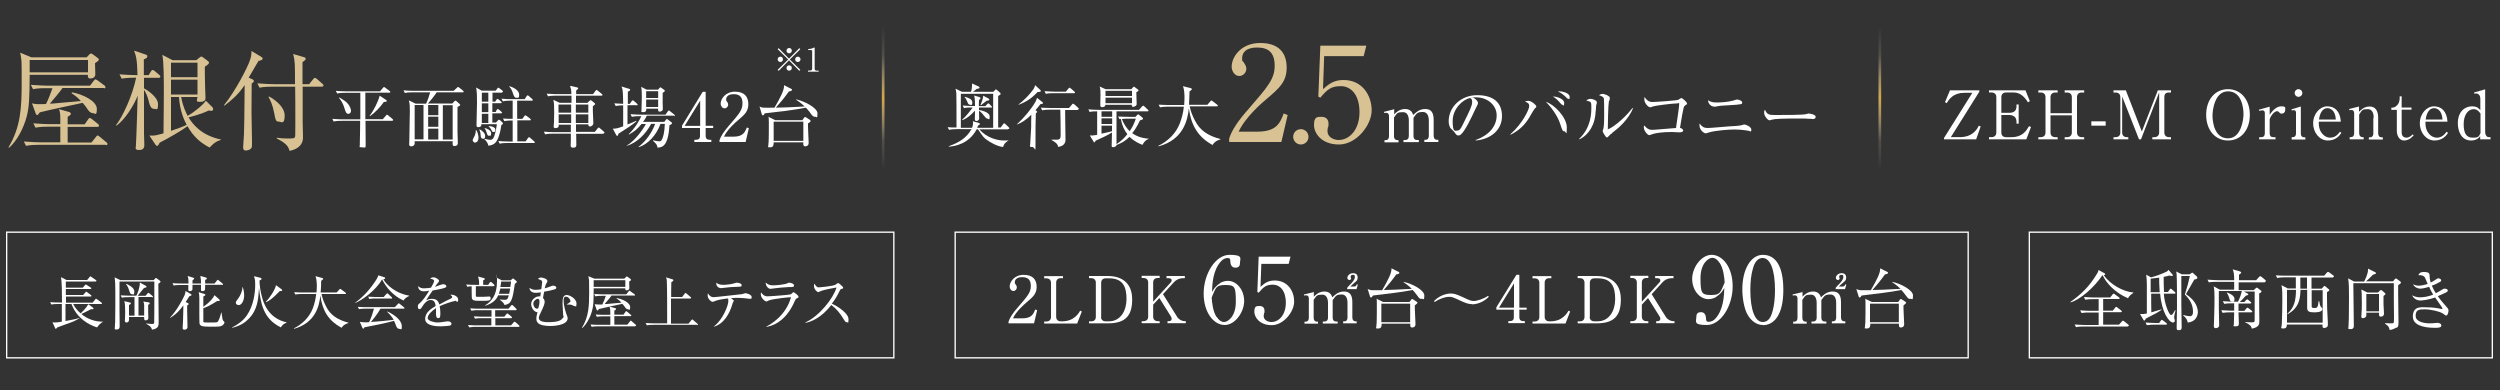 <?xml version="1.0" encoding="UTF-8"?>
<svg id="_レイヤー_1" data-name=" レイヤー 1" xmlns="http://www.w3.org/2000/svg" xmlns:xlink="http://www.w3.org/1999/xlink" version="1.1" viewBox="0 0 1500 234">
  <rect x="0" y="0" width="1500" height="234" fill="#333333" stroke="none"/>
  <defs>
    <style>
      .cls-1 {
        fill: url(#_名称未設定グラデーション_199);
      }

      .cls-1, .cls-2, .cls-3, .cls-4 {
        stroke-width: 0px;
      }

      .cls-5 {
        fill: none;
        stroke: #fff;
        stroke-miterlimit: 10;
        stroke-width: .8px;
      }

      .cls-2 {
        fill: #d8c293;
      }

      .cls-3 {
        fill: url(#_名称未設定グラデーション_199-2);
      }

      .cls-4 {
        fill: #fff;
      }
    </style>
    <linearGradient id="_名称未設定グラデーション_199" data-name="名称未設定グラデーション 199" x1="-517.2" y1="-890" x2="-431.7" y2="-890" gradientTransform="translate(1004.3 949)" gradientUnits="userSpaceOnUse">
      <stop offset="0" stop-color="#fff" stop-opacity="0"/>
      <stop offset=".2" stop-color="rgba(235, 218, 179, .4)" stop-opacity=".4"/>
      <stop offset=".5" stop-color="#d2a84d"/>
      <stop offset=".8" stop-color="rgba(236, 218, 180, .4)" stop-opacity=".4"/>
      <stop offset="1" stop-color="#fff" stop-opacity="0"/>
    </linearGradient>
    <linearGradient id="_名称未設定グラデーション_199-2" data-name="名称未設定グラデーション 199" y1="-1488" y2="-1488" gradientTransform="translate(1602.3 1547)" xlink:href="#_名称未設定グラデーション_199"/>
  </defs>
  <g>
    <path class="cls-4" d="M604.7,77.6h-17.1c4.5,5.2,10.9,6.7,14.8,6.7s1.9,0,2.6-.2v.3c-2.5,1.4-3,3.1-3.1,3.8-3.5-.3-7.7-2.8-9.7-4.2-2-1.4-2.4-2-5.4-6.4h-.8c-4.7,8.9-13.4,10.2-16.7,10.4v-.3c6.2-2.2,10.6-4.9,13.6-10.2h-8.8c-.7,0-2.8,0-4.7.4l-.8-1.6c2,.2,3.2.2,5.3.2,0-11.6,0-18.3-.1-20.6-.1-1.2-.3-1.9-.5-2.7l3.9,1.9h5.4c.6-1.5.6-3.8.6-4,0-.5,0-.7,0-1l4,1.8c.4.2.5.3.5.6,0,.6-.5.7-1.6.8-1,.9-2.2,1.6-2.4,1.8h12.3l1-1.1c.3-.3.5-.4.6-.4s.4.2.6.4l1.8,1.6c.2.2.4.4.4.7s-.2.6-1.5,1.3c0,3,0,16.2,0,18.9h1.5l1.5-2c.3-.4.4-.5.6-.5s.4.1.7.4l2,1.9c.2.2.4.4.4.7s-.3.4-.6.4ZM595.9,56.3h-19.4v20.4h6.7c.3-.7.6-1.5.6-2.8s0-.7-.2-1.2l3.8,1.1c.3,0,.5.3.5.6s-.3.6-1.1,1c-.2.5-.2.6-.5,1.3h9.6v-20.4ZM594.7,64.5h-7.3v1.5c.8.1,6.4,1.1,6.4,3.9s-.7,1.3-1.3,1.3-1.1-.5-2.2-1.9c-.4-.5-1.5-2-2.9-2.9,0,.7.1,4.1.1,4.8s-.8,1.4-1.5,1.4c-1.1,0-1.1-.7-1.1-1,0-.8.1-4.4.1-5.2-3.1,3.3-4.8,4.5-7.5,5.7l-.2-.3c2.2-1.8,5.1-5.6,6.3-7.3-2.2,0-3.7,0-5.2.4l-.8-1.6c3.2.3,5.5.3,6.1.3h1.3c0-1.8,0-4.3-.5-6.3l3,.9c.5.2.8.4.8.7s-.2.5-.9,1.1c0,.6-.1,1-.1,3.7h3.9l1.1-1.2c.3-.4.5-.5.6-.5s.4.1.7.4l1.2,1.2c.2.2.4.5.4.7s-.2.3-.6.3ZM582,62.8c-.9,0-1.1-.5-1.7-1.9-.7-1.7-.8-1.8-1.6-2.6l.2-.2c1.7.4,4.5,1.3,4.5,3.3s-.6,1.5-1.4,1.5ZM592,60.5c-1,.6-2.2,1.7-3.4,2.6l-.3-.2c.2-.3,1.7-3.9,1.6-5.5l3.2,1.7c.3.2.5.4.5.6,0,.5-.5.7-1.5.7Z"/>
    <path class="cls-4" d="M624,62.8c-.9,1.2-1.6,2-2.7,3.3l.5.4c.3.2.5.4.5.6s-.1.3-.8.9c-.2,3.9-.2,10.8-.2,17.9s0,2.3-2,2.3-1.2-.8-1.2-1.4.6-10,.6-10.6c0-1,0-6.2.1-7.4-3.4,3.5-6.1,4.9-8.6,5.9v-.2c4-3.6,8.4-8.8,11-13.3.4-.6.4-.8,1-2.5l3.3,2.6c.2.2.3.4.3.6,0,.3-.4.5-1.8.7ZM622.7,55.1c-3.7,3.8-6.4,5.8-11.6,7.8v-.2c2.7-2,6.7-5.9,9-9.2.5-.8.8-1.7,1-2.4l3.1,2.9c.2.2.3.4.3.6,0,.4-.5.6-1.8.6ZM646.7,66h-7.6c0,.6,0,1.3,0,2.4,0,2.2.2,13,.2,15.5,0,3.8-3.9,4.2-4.5,4.2,0-.8-.2-2.1-3.9-4.1v-.2c1,0,2.5,0,3.5,0q2,0,2-2.3c0-2.5-.1-14.9-.2-15.7h-6.2c-.3,0-2.9,0-4.7.4l-.8-1.6c1,0,3.4.2,6.2.2h10.7l1.8-2.1c.2-.3.4-.5.6-.5s.6.3.8.4l2.3,2.1c.2.2.4.4.4.6,0,.4-.4.4-.6.4ZM644.3,55.9h-12.1c-1,0-3,0-4.7.4l-.8-1.6c2.8.2,5.7.3,6.2.3h6.6l1.5-1.8c.2-.3.5-.6.7-.6s.5.3.7.4l2.2,1.9c.2.2.4.4.4.6,0,.4-.4.4-.6.4Z"/>
    <path class="cls-4" d="M685.7,87c-1.8-.7-5-2-8-4.9-2.4,2.4-4.6,3.7-7.8,4.9-.1.9-1.3,1.3-1.9,1.3s-1,0-1-.9.2-6.6.2-7.9c-2.9,1.8-6.4,3.4-9.8,4.9-.5.9-.5,1-.8,1s-.4-.2-.5-.5l-2.2-3.6c2,0,2.2,0,4.4-.4v-14.1c-1.4,0-3.1,0-4.5.4l-.8-1.6c2,.2,4.1.3,6.2.3h24.2l1.8-2c.3-.3.5-.5.7-.5s.3.1.8.5l2,1.9c.1.1.4.4.4.6,0,.4-.4.4-.6.4h-18.6c0,10.5,0,19.2,0,19.7,3.2-2.1,5.3-4.4,6.5-6-1.8-2.4-3.1-4.9-3.9-9.1-.3,0-.5,0-.8.1l-.8-1.6c3.1.2,6.1.2,6.1.2h4.3l1-1.1c.2-.2.4-.4.6-.4s.4.2.7.4l1.9,1.6c.3.2.3.4.3.6s-.2.5-.5.6c-.2,0-1.1.4-1.3.4-1.8,3.9-3.5,6.3-4.7,7.7,2.4,1.7,5.5,3,9.9,3.3v.2c-1.9.5-2.9,2.1-3.7,3.4ZM681.8,55.4c0,1.1.2,6.1.2,7.1s-1.4,1.6-2,1.6c-1,0-1-.6-.9-1.2h-15.9c0,1.2-1.2,1.4-1.9,1.4-1.1,0-1.1-.7-1.1-1s0-1.8,0-2c0-1.4.1-2.8.1-4.4,0-2.6,0-2.9-.5-5l3.5,1.6h15.5l1.1-1.2c.2-.2.3-.3.5-.3s.4.2.6.4l1.8,1.3c.1,0,.3.3.3.5,0,.4-.2.5-1.4,1.2ZM660.9,66.8v3.3h6.4v-3.3s-6.4,0-6.4,0ZM667.3,71h-6.4v3.4h6.4v-3.4ZM660.9,75.4v4.8c4.5-1,5.1-1.1,6.3-1.5v-3.3s-6.3,0-6.3,0ZM679.2,54.5h-15.9v3.1h15.9v-3.1ZM679.2,58.6h-15.9v3.3h15.9v-3.3ZM676.4,71.2c-.4,0-1.7,0-3.3.2,1.2,3.1,3,5.7,4.7,7.3,1.8-2.6,2.6-4.4,3.7-7.5h-5.1Z"/>
    <path class="cls-4" d="M727.7,87.1c-8.7-4.8-12.9-11.4-14.4-22.1-.7,7.1-3.3,18.8-18.1,22.8l-.2-.3c5.8-2.8,10.6-7.5,12.9-13.5,1.2-3.2,2.1-6.6,2.4-10h-9.6c-.3,0-2.9,0-4.7.4l-.8-1.6c3.2.2,6,.2,6.2.2h9.1c0-.9.2-2.2.2-4.2s-.1-5-.9-7.1l4.6,1.2c.4,0,.7.3.7.6s-.6.8-1.4,1.4c0,2.6-.2,5.1-.3,8h11l1.8-2.1c.2-.2.4-.5.6-.5s.5.2.8.4l2.7,2.1c.2.1.4.4.4.6,0,.4-.4.4-.6.4h-16.3c.6,3,1.7,5.7,3.1,8.4,3,6,7.9,9.3,15.3,11.2v.3c-.9.2-2.9.7-4.6,3.1Z"/>
    <path class="cls-2" d="M768.7,85.2h-31.2v-2.1c1.6-5,5.3-10.6,11.7-17.8,11.7-13.5,15.6-18,15.6-25.9s-3.8-10.9-10.6-10.9-8.9,3.3-8.9,6.2,0,1.3.8,2.5c1,1.6,1.7,2.5,1.7,4,0,2.4-1.9,4.4-4.3,4.4s-4.5-2.6-4.5-5.6c0-5.8,5.6-14.2,17.1-14.2s15.9,6.2,15.9,14.8-4.6,12.4-11.7,18.5c-2.7,2.2-13.2,11.2-17.1,19.9h10.9c11.1,0,13.7-4.3,16.1-10.9l2.4.9-3.8,16.3Z"/>
    <path class="cls-2" d="M785.1,82.1c0,2.6-2.1,4.6-4.6,4.6s-4.6-2.1-4.6-4.6,2-4.6,4.6-4.6,4.6,2.1,4.6,4.6Z"/>
    <path class="cls-2" d="M794.5,33.5l-.7,20c3.4-3,6.4-5.5,12.3-5.5,11.4,0,16.9,9.4,16.9,18.2s-9.1,20.5-19.6,20.5-15-6.7-15-11.7,1.9-4.9,4.6-4.9,4.1,1.6,4.1,4.1,0,1.1-.4,2.4c-.2.6-.2,1.7-.2,2.2,0,3.4,3.6,5.2,6.7,5.2,6.4,0,12.5-6.1,12.5-16.7s-5.3-15.6-11.1-15.6-8,1.7-12.4,6.9l-1.2-.6,1.2-30.6h27.6l-1.6,6.3h-23.7Z"/>
    <path class="cls-4" d="M836.5,65.4v3.2c1.1-1.1,3.2-3.2,6.6-3.2s4.5,2.4,4.8,3.6c1.4-1.3,3.6-3.6,7.2-3.6s5.1,2.1,5.1,6.6v9.5c0,1.5.8,2.4,2,2.4h.8v1.3h-8.4v-1.3h.7c1.4,0,2-1.1,2-2.4v-9.2c0-1.1-.2-5.1-3.5-5.1s-3.7.6-5.7,3.5c0,.3,0,.6,0,1.4v9.5c0,1.7.9,2.4,2,2.4h1.2v1.3h-9.2v-1.3h1.2c1.1,0,2-.8,2-2.4v-9.2c0-.8,0-5.1-3.5-5.1s-3.5.5-5.4,3.2v11.2c0,1.7,1,2.4,2,2.4h.7v1.3h-8.4v-1.3h.7c1.2,0,2-.8,2-2.4v-12.1c0-1.2-.7-1.9-1.6-1.9s-.8,0-1.2.2l-.2-.8,5.9-1.5Z"/>
    <path class="cls-4" d="M885.4,84.3v-.3c8.6-3.1,12.6-8.7,12.6-14.8s-5.5-10.8-12.4-10.8-1.2,0-1.6.2c2.2,1.2,2.8,2.6,2.8,3.2s-.1.7-1.4,3.3c-2.6,5.5-6.3,13.6-9.1,15.8-.3.2-.8.4-1.3.4-.9,0-1.3-.5-2.5-2.2-.3-.4-1.9-1.9-2.2-2.2-.4-.6-1.1-2.1-1.1-4.1,0-8.6,7.3-15.7,17.1-15.7s14.9,4.5,14.9,12.6-6.5,13.8-15.7,14.6ZM882.2,58.8c-4.4.7-10.6,6.4-10.6,13.8s1.6,5.7,3.1,5.7,2.6-2.9,3.3-4.2c4-8.1,5.3-10.7,5.3-12.8s-.5-1.8-1.2-2.6Z"/>
    <path class="cls-4" d="M920.9,65.1c-.7.8-3,4.9-3.5,5.7-2.4,3.8-5.3,7.1-11.1,10.1v-.4c7.5-6.7,11.2-15,11.2-16.7s-.4-1.9-2.5-2.9c.4-.2,1.2-.4,2-.4,1.9,0,4.8,2.6,4.8,3.3s-.4.8-.8,1.2ZM938.7,78.8c-1.2,0-1.4-.9-2.5-4.2-1.6-5.3-6-10.9-8.7-13.5,5.1,1.5,12.6,9.4,12.6,15.4s-.6,2.2-1.5,2.2ZM937.6,62.9c-.6,0-.7-.2-2.1-1.8-.2-.2-1.6-2-3.8-3.2,2.5,0,6.8,1.4,6.8,3.9s-.5,1.2-.9,1.2ZM940.9,59.2c-.5,0-.6-.1-1.7-1.3-.4-.4-2.2-2-4.5-3.1,2.6-.2,7.1,1,7.1,3.3s-.5,1.1-1,1.1Z"/>
    <path class="cls-4" d="M957.7,63.1c0,.9-.4,5.1-.5,5.9-1,8.6-6.2,13.2-9.6,14.6l-.2-.2c7.4-7,7.4-15.7,7.4-19s0-3.3-3.1-4.1c.6-.4,1.5-1,2.6-1s3.8.9,3.8,2-.4,1.6-.4,1.9ZM967.5,79.7c-1.4,1-1.5,1.1-2.5,2.2-.2.2-.6.6-.8.6-.8,0-2.6-3.3-2.6-3.8s.5-1.5.5-1.8c.4-1.7.4-6.9.4-8s0-8.9-.2-9.9c-.2-.7-1-1.2-2.9-1.9.5-.3,1.3-.8,2.2-.8s4.3,1.2,4.3,2.4-.5,2-.6,2.3c-.4,2-.6,13.3-.6,15.7s0,.7.3.7c1,0,8.2-4.6,14.5-12.6l.3.2c-2.7,6.6-8.5,11.8-12.4,14.6Z"/>
    <path class="cls-4" d="M1011.1,63.3c-.6.4-.7.6-.9,1.3-.6,2.6-1,4.6-2.2,12.1.8.2,1.9.8,1.9,1.6s-1,1.1-2.2,1.1-4.1-.2-4.8-.2c-5.1,0-9.5.6-11.2,1.2-.4.1-1.8.7-2.1.7-1.2,0-3.3-2.9-3.3-4.5s.2-1,.3-1.3c.5.6,2.1,2.6,4.3,2.6s3.1-.2,14.7-1.1c1.2-8.3,1.9-12.7,1.9-14.3s-.2-.5-.6-.5c-3,0-14,1.4-14.9,1.8-.3.1-1.6.6-1.8.6-1.3,0-3.6-2.6-3.6-4.7s0-1,.2-1.4c1,1.6,2.5,2.9,4.6,2.9s14.5-.9,15.5-1.3c.3-.2,1.7-1.1,2-1.1.4,0,3.3,2.4,3.3,3.2s-.2.6-1,1.1Z"/>
    <path class="cls-4" d="M1049.8,78.6c0,0-2.1-.4-3.1-.5-1.3-.2-3.7-.4-6.1-.4-3.7,0-11.8.7-15,1.7-1.6.5-1.8.6-2.2.6-1,0-3.7-2-3.7-4.7s0-.7.2-1c1.4,1.8,2.5,2.5,4.7,2.5s11.1-.9,13.2-1c2.4-.1,6-.3,7.2-.7,1.3-.4,1.4-.4,1.7-.4.8,0,4.1,1.4,4.1,3s-.4,1.1-1,1.1ZM1042.6,62.8c-.9,0-4,.3-6.2.4-2.3.1-4.6.2-7.2.8-.3,0-.5,0-.7,0-1,0-3.5-.9-3.7-3.9.7.5,2.1,1.4,4.9,1.4s7.1-.3,10-1.1c.4,0,2-.7,2.4-.7.8,0,3.2.6,3.2,1.8s-.7,1-2.7,1.2Z"/>
    <path class="cls-4" d="M1086.8,71.3c-.4,0-1.3,0-1.4,0-1.4-.1-1.8-.2-4.5-.2-12.2,0-15.9.2-17.7.7-.1,0-1.4.4-1.5.4-1,0-3.2-2.6-3.2-4.4s0-1,.5-1.9c1.4,3.1,2.6,3.1,6.8,3.1s15.8,0,17.7-.5c.2,0,1.4-.4,1.6-.4s4.3.4,4.3,2-2,1.3-2.5,1.3Z"/>
  </g>
  <g>
    <path class="cls-4" d="M1169.9,54.2h17.7v.8l-17.1,27.3h5.2c7.9,0,10.5-4.7,11.6-6.9l1.1.5-2.7,7.7h-19.3v-.8l17-27.1h-4.9c-6.5,0-9,3.8-10.5,6.2l-1-.6,2.9-6.9Z"/>
    <path class="cls-4" d="M1200.8,69v10.5c0,1.7,1,2.8,2.9,2.8h3.1c6.7,0,8.9-3.7,10.6-6.6l1.2.5-2.8,7.4h-22.4v-1.3h1.5c1.6,0,2.9-.9,2.9-2.8v-21.2c0-1.8-1.1-2.8-2.9-2.8h-1.5v-1.3h21.9l2.6,6.5-1.1.7c-2.2-3.5-4.8-5.9-8.6-5.9h-4.5c-1.7,0-2.9.9-2.9,2.8v9.4h4.6c3.1,0,4.5-1.3,4.5-4v-1h1.3v11.5h-1.3v-1.2c0-2.9-2.1-4-4.5-4h-4.6Z"/>
    <path class="cls-4" d="M1243.1,67.9v-9.6c0-1.7-1-2.8-2.9-2.8h-1.4v-1.3h11.7v1.3h-1.4c-1.8,0-2.9,1-2.9,2.8v21.2c0,1.8,1.1,2.8,2.9,2.8h1.4v1.3h-11.7v-1.3h1.4c1.8,0,2.9-1,2.9-2.8v-10.3h-12.8v10.3c0,1.8,1.1,2.8,2.9,2.8h1.4v1.3h-11.6v-1.3h1.4c1.7,0,2.9-.9,2.9-2.8v-21.2c0-1.8-1.1-2.8-2.9-2.8h-1.4v-1.3h11.6v1.3h-1.4c-1.6,0-2.9.9-2.9,2.8v9.6h12.8Z"/>
    <path class="cls-4" d="M1263.4,75.4h-8.6v-2.6h8.6v2.6Z"/>
    <path class="cls-4" d="M1295.4,55.7l-10.8,27.9h-1.2l-10.1-25.7v21.6c0,1.8,1.1,2.8,2.9,2.8h.8v1.3h-8.9v-1.3h1.2c1.7,0,2.9-.9,2.9-2.8v-21.2c0-1.8-1.1-2.8-2.9-2.8h-1.2v-1.3h7.4l9.6,24.7,9.6-24.7h7.9v1.3h-1.1c-2.2,0-2.9,1-2.9,2.8v21.2c0,1.7,1,2.8,2.9,2.8h1.1v1.3h-11.2v-1.3h1.2c1.7,0,2.9-1,2.9-2.8v-23.8Z"/>
    <path class="cls-4" d="M1336.8,84.3c-7.7,0-13.1-6.3-13.1-15.4s5.3-15.4,13.1-15.4c7.7,0,13.1,6.3,13.1,15.4s-5.3,15.4-13.1,15.4ZM1346.1,68.5c0-3.8-1.1-13.7-9.3-13.7s-9.3,11.8-9.3,14.5c0,4,1.2,13.7,9.3,13.7s9.3-11.7,9.3-14.5Z"/>
    <path class="cls-4" d="M1361.8,68.8c1.4-1.9,3.8-5,6.9-5s2.4.9,2.4,2.3-1.1,2.1-2,2.1-1.2-.4-1.6-.8c-.2-.2-.6-.7-1.2-.7-2.1,0-4.5,3.9-4.5,5.1v8.1c0,1.6.8,2.4,2,2.4h1.5v1.3h-9.8v-1.3h1.4c1.2,0,2-.8,2-2.4v-12c0-.8-.3-1.7-1.4-1.7s-1.3.2-1.9.4l-.2-.8,6.4-1.8v5Z"/>
    <path class="cls-4" d="M1375,82.3c1.2,0,2.6,0,2.6-2.4v-12.3c0-.9-.4-1.5-1.2-1.5s-.7,0-1.3.2l-.2-.7,5.6-1.7v16.1c0,2.4,1.5,2.4,2.7,2.4v1.3h-8.2v-1.3ZM1381.4,55.8c0,1.3-1,2.3-2.3,2.3s-2.3-1-2.3-2.3,1-2.3,2.3-2.3,2.3,1.1,2.3,2.3Z"/>
    <path class="cls-4" d="M1404.8,79.8c-1.1,1.6-3.3,4.5-8.1,4.5s-8.8-4.5-8.8-10.3,4.1-10.2,8.5-10.2,7.7,2.9,8.1,9.2h-13.2c-.4,6.7,3.8,9.6,6.7,9.6s4.5-1.6,6-3.6l.8.8ZM1401.5,71.7c-.3-5.8-3.6-6.8-5-6.8-4.1,0-4.9,5.4-5.1,6.8h10Z"/>
    <path class="cls-4" d="M1424.2,70.6c0-.9,0-5.1-3.5-5.1s-3.3.4-5.2,3.2v11.2c0,1.6.9,2.4,2,2.4h.7v1.3h-8.4v-1.3h.7c1.2,0,2-.8,2-2.4v-12c0-1.3-.7-1.9-1.6-1.9s-.8,0-1.2.2l-.2-.8,5.9-1.5v3.2c1.2-1.2,3.1-3.2,6.4-3.2s5.1,2.4,5.1,6.6v9.5c0,1.5.8,2.4,2,2.4h.8v1.3h-8.4v-1.3h.7c1.1,0,2-.7,2-2.4v-9.2Z"/>
    <path class="cls-4" d="M1441,65.8v13.7c0,2.3,1.5,3.1,2.8,3.1,1.9,0,3.2-1.4,3.8-2l.6.6c-.8.9-2.7,3.1-5.8,3.1s-4.3-3.5-4.3-5.5v-12.9h-3.3v-1.3c1,0,1.6,0,2.6-.7,2.3-1.6,2.4-4.1,2.4-4.9v-1.2h1.2v6.7h5.9v1.3h-5.9Z"/>
    <path class="cls-4" d="M1468.8,79.8c-1.1,1.6-3.3,4.5-8.1,4.5s-8.8-4.5-8.8-10.3,4.1-10.2,8.5-10.2,7.7,2.9,8.1,9.2h-13.2c-.4,6.7,3.8,9.6,6.7,9.6s4.5-1.6,6-3.6l.8.8ZM1465.5,71.7c-.3-5.8-3.6-6.8-5-6.8-4.1,0-4.9,5.4-5.1,6.8h10Z"/>
    <path class="cls-4" d="M1488.2,81.6c-.8,1-2.1,2.7-5.6,2.7-5.7,0-7.9-5.4-7.9-10.3,0-7.7,4.9-10.2,8.4-10.2s4.2,1.4,5.1,2.3v-6.9c0-2.1-1.3-3.1-2.4-3.1s-.7,0-1.2.1l-.2-.7,6.7-1.9v25.7c0,1.7.9,3,2.2,3h1v1.3h-6.2v-1.9ZM1488.2,68c-.8-1.1-1.9-2.5-4.1-2.5-3.1,0-5.9,3.3-5.9,8.9s1.6,8.2,5.4,8.2,3.6-.7,4.7-2.7v-11.8Z"/>
  </g>
  <rect class="cls-1" x="487.1" y="58.2" width="85.5" height="1.6" transform="translate(588.9 -470.9) rotate(90)"/>
  <rect class="cls-3" x="1085.1" y="58.2" width="85.5" height="1.6" transform="translate(1186.9 -1068.9) rotate(90)"/>
  <g>
    <rect class="cls-5" x="4" y="139.3" width="532.3" height="75.4"/>
    <g>
      <path class="cls-4" d="M58.1,196.4c-4.7-1.5-12-5.3-15.2-14h-3.6v10.2c2.2-.4,5.6-1,8.4-1.8v.2c-1.4.8-2.8,1.4-3.2,1.7-1.5.7-8.6,3.1-10,3.7-.2.1-.8.9-1,.9s-.3-.1-.4-.4l-1.6-3.5c.6,0,1.1.1,1.7.1,1.2,0,3.4-.4,3.9-.5v-10.6h-2.2c-.6,0-2.5,0-4.1.3l-.7-1.4c2.2.2,4.4.2,5.4.2h1.7c-.1-9.1-.1-10.4-.3-12.7,0-.4-.2-2-.3-2.5l3.3,1.7h12.4l1.4-1.7c.1-.2.4-.5.5-.5s.5.2.7.4l2.6,1.8c.1.1.4.3.4.5s-.3.4-.6.4h-17.8v3.7h10.2l1.2-1.4c.3-.3.4-.5.6-.5s.4.1.7.4l2.2,1.4c.2.1.4.3.4.5,0,.3-.3.4-.6.4h-14.7v3.6h10.4l1.3-1.5c.2-.3.4-.5.5-.5s.4.1.7.4l2.1,1.6c.2.2.4.3.4.5,0,.4-.3.4-.6.4h-14.7v3.7h16l1.5-1.9c.2-.2.4-.5.5-.5s.4.2.7.4l2.5,1.9c.2.1.4.3.4.5,0,.4-.3.4-.5.4h-16.8c1.2,2.4,2.9,4.3,4.5,5.6.8-.8,3.1-2.8,4.6-5.5l2.8,2.1c.3.2.3.4.3.5,0,.5-.5.5-1.5.4-.5.2-2.8,1.4-3.3,1.7l-2.5,1.2c3.7,3.1,8.4,4.7,13.2,4.6h0c-2,.9-3.2,2.6-3.7,3.4Z"/>
      <path class="cls-4" d="M95,170.1c0,1.3.2,20.2.2,22.8s0,4.2-4,4.9c-.5-1.9-1.8-2.6-3.5-3.5v-.2c.7,0,2.9.3,3.5.3s1.2-.1,1.3-.6c.1-.5.1-10.9.1-12.3s0-11.6,0-12.6h-20.9c0,1.3,0,15,0,17.4s.1,8.2.1,9.5-.5,1.9-1.9,1.9-1-.2-1-1.3.2-2.7.2-3.1c.1-2.4.1-15.4.1-17.8,0-5.5-.1-6.5-.4-9.1l3.4,1.7h20l.9-1c.1-.2.2-.3.5-.3s.3.1.4.2l1.9,1.4c.2.2.4.3.4.6s-.1.5-1.3,1.3ZM91.2,178.2h-8.1v11.1h3.4c0-4.1,0-4.6,0-6.1,0-.9-.1-1.2-.5-2.3l3.1.5c.3,0,.7.2.7.6s-.1.5-.9.9c0,.6,0,3.2,0,3.9s.1,3.3.1,3.9c0,1.5-1.4,1.5-1.6,1.5-1,0-.9-.5-.9-2h-9.1c0,.2,0,1.4,0,1.6,0,1.7-1.3,1.7-1.5,1.7-.7,0-1-.5-1-1s.2-1.5.2-5.1-.1-5.3-.5-6.7l3.3.8c.3,0,.6.1.6.5s0,.4-1.1,1v6.4h3.3v-11.1h-3.5c-.8,0-2.6,0-4.1.3l-.7-1.4c2.8.2,4.8.2,5.4.2h4c.4-.6,2.2-4.7,2.1-7.9l3.6,2c.1,0,.4.2.4.5,0,.5-.5.6-1.5.8-.9,1.1-2.6,3.1-3.8,4.7h4.7l1.2-1.4c.2-.2.4-.4.5-.4.2,0,.4.2.7.4l1.7,1.4c.1.1.4.3.4.5,0,.4-.4.4-.5.4ZM79.1,176.5c-.9,0-1.1-.7-1.6-2.2-.7-2.1-1.1-2.8-1.9-3.8l.2-.2c.5.2,4.8,2,4.8,4.6s-.9,1.6-1.5,1.6Z"/>
      <path class="cls-4" d="M113.6,177.7c-.9,1.4-1.5,2.5-2.2,3.5l1.2.6c.4.2.6.3.6.6s-.1.3-.9.9c0,1,0,1.9,0,3.4s.2,8,.2,9.5-1.5,1.6-1.8,1.6c-1.1,0-1.1-.6-1.1-1s.2-3.7.2-4.1c0-1.6.2-4.8.2-7.1s0-1.1,0-2.4c-1.4,1.9-3.5,4.9-8,7.6v-.2c4.2-4.4,7.8-11.3,8.8-13.6.4-1.1.5-1.7.5-2.4l3,1.7c.4.2.6.4.6.6,0,.4-.1.4-1.3.9ZM133.1,170.9h-10c0,.6,0,2.9-.2,3.2-.4.5-1.3.6-1.6.6s-.7-.2-.7-.6c0-.2,0-2.7,0-3.2h-5.1c0,2.5,0,2.8-.2,3.2-.2.3-.9.6-1.4.6-.9,0-.9-.5-.9-.8s0-1.2,0-2.9h-4.7c-.4,0-2.5,0-4.1.3l-.7-1.4c2.3.2,4.7.2,5.4.2h4.2c0-2.1,0-2.7-.5-4.5l3.3,1c.3.1.6.2.6.5s-.1.4-1,1.1v1.9h5.1c0-1.8,0-2.7-.4-4.5l3.3.9c.3.1.6.2.6.6s-.1.4-1,.9v2.1h5.6l1.4-1.7c.2-.3.4-.5.6-.5s.2,0,.6.4l2.1,1.7c.1.1.4.3.4.6s-.3.4-.6.4ZM133.3,195.3c-1.1.7-1.8.7-6.3.7s-7,0-7.3-1.9c-.1-.8-.1-5.4-.1-6.5s0-8.6,0-9.1c0-1.7-.2-2.4-.4-3.2l3.2,1c.6.2.8.3.8.6s0,.3-1.2,1c0,1,0,5.4,0,6.2,3.9-2.8,5.9-5.2,6.7-7l2.8,2.5c.2.1.3.4.3.6,0,.5-.3.5-1.5.4-3.8,2.4-6.2,3.7-8.3,4.3,0,1,0,7.2,0,7.9s.2.7,3.2.7,4.7,0,5.1-.2c1.1-.6,2.1-4.4,2.4-5.8h.2c.5,3.6.6,4.2.9,4.7,0,.1.6.7.7.8.1.1.2.3.2.4,0,.5-.5,1.3-1.3,1.9Z"/>
      <path class="cls-4" d="M168.5,196.4c-10.9-5.2-12.1-15.1-13.1-23.6-.4,6.6-.8,13.1-6.2,18.5-2,2.1-5.1,4.3-10,5.4v-.2c3.5-1.8,6.6-4,8.8-7.1,4.3-6.1,5.1-14.3,5.1-17.9s0-3.3-.7-5.8l3.9,1c.2,0,.6.1.6.6s-.5.7-1.2,1c0,2.8.6,7.2,2,11.7,3.3,9.9,10.2,12.5,14.2,13.4v.3c-1.4.3-2.6,1.3-3.5,2.9ZM143,183c-.8,0-1.5-.6-1.5-1.3s.2-1,1.5-2.7c1.1-1.5,2.6-4.6,2.4-6.6h.3c.5,1.5.8,3.2.8,4.8,0,3-1.4,5.9-3.4,5.9ZM167.8,174.7c-4.2,4.4-6.2,5.7-8.1,6.6l-.2-.2c2.1-2.1,5.6-7.2,6.1-10l3.4,2.5c.2.1.3.3.3.5,0,.5-.2.5-1.6.6Z"/>
      <path class="cls-4" d="M204.8,196.6c-7.6-4.2-11.3-9.9-12.6-19.3-.6,6.2-2.9,16.4-15.8,20v-.3c4.9-2.5,9.1-6.5,11.2-11.8,1.1-2.8,1.8-5.8,2.1-8.8h-8.4c-.3,0-2.5,0-4.1.3l-.7-1.4c2.8.2,5.2.2,5.4.2h8c0-.8.2-1.9.2-3.6s-.1-4.4-.8-6.2l4,1.1c.3,0,.6.2.6.5s-.5.7-1.2,1.2c0,2.3-.1,4.5-.3,7h9.6l1.6-1.8c.2-.2.4-.4.5-.4s.4.2.7.4l2.4,1.8c.1.1.4.3.4.5,0,.4-.4.4-.5.4h-14.2c.5,2.6,1.5,5,2.7,7.4,2.6,5.3,7,8.1,13.4,9.8v.3c-.8.2-2.6.6-4,2.7Z"/>
      <path class="cls-4" d="M242.1,180.3c-6.1-2.7-10.5-7.9-12.8-12.6h-.1c-3.8,6.7-12.1,12.5-16.1,14.1v-.2c5.2-3.7,9.4-8.6,12.8-14,.8-1.3.9-1.8,1.1-2.4l3.5,1.1c.2,0,.6.2.6.6s-.4.5-1.1.7c2.1,3.6,7.7,8.5,15.5,9.8v.2c-1.2.5-2.5,1.3-3.4,2.7ZM242.4,185.2h-14.1c-1.9,3.5-5.4,7.6-5.8,8,4.3-.3,9.8-.8,13.7-1.3-.2-.4-1.4-2.5-3.9-4.8l.2-.2c4.8,2.2,8.6,5.7,8.6,8.7s-.4,1.7-1.5,1.7-1.6-.9-2.1-2.2c-.4-1.2-.6-1.6-1.1-2.6-2.8.9-15.8,3.6-17.8,3.9-.2.5-.3.8-.6.8s-.5-.4-.6-.6l-1.5-3.5c.8.1,1.6.3,3.1.3s1.4,0,2.5-.1c1.2-2.6,2.1-5.2,2.9-8.1h-4.9c-.8,0-2.6,0-4.1.3l-.7-1.4c2.8.2,4.8.2,5.4.2h16.8l1.8-1.9c.2-.3.4-.4.6-.4s.4.2.6.4l2.4,1.9c.1.1.4.3.4.5,0,.4-.4.4-.5.4ZM234.7,179.1h-9c-.9,0-2.6,0-4.1.3l-.7-1.4c2.4.2,4.9.2,5.4.2h3.9l1.6-1.8c.2-.2.4-.4.6-.4s.5.2.6.4l1.9,1.8c.2.2.4.3.4.6s-.3.4-.5.4Z"/>
      <path class="cls-4" d="M273.7,180.4c-3.4.7-6.7,1.9-9.9,3.3.1.6.4,2.1.4,4.1s0,3.1-1.3,3.1-1.3-2-1.3-2.6,0-2.9,0-3.4c-2.4,1.5-5,4-5,5.9s4.6,2.7,5.6,2.7c1.9,0,4-.4,5.4-.6.7-.1.9-.1,1.2-.1,1.5,0,2.1.9,2.1,1.5s-.6,1-1.1,1.1c-.6.1-3.8.4-5.4.4s-9.3,0-9.3-4.4,4.3-6.5,6.3-7.8c-.3-1.9-.8-3.6-3-3.6s-3.8,2.1-4.4,3c-1.6,2.5-1.7,2.5-2.3,2.5s-1-.6-1-1.4c0-1.3.4-1.6.8-1.9,2.5-2.1,4.3-5,6-7.8-1.1.2-2.1.4-3.1.4-2.4,0-3.5-1.3-3.5-3.1,1.1,1,2.1,1.3,3.6,1.3s3.5-.3,4.1-.4c.5-.8,1.9-3.4,1.9-4s-.8-1.2-2.4-1.4c.4-.4.9-.8,2.1-.8s3.2,1.3,3.2,2-.3.9-.6,1.2c-.7.9-.8,1-1.8,2.5.8-.2,4.1-1.6,4.9-1.6s1.9.5,1.9,1.2-.4.7-.7.9c-1.6.7-5.5,1.3-7.5,1.7-3.2,4.6-3.5,5.1-3.9,5.9.8-.4,1.9-.9,3.6-.9,3.2,0,3.9,2.1,4.3,3.4,2.4-1.4,5.8-3.1,6.8-3.5.6-.3.9-.6.9-1s-.3-.7-1.1-1.3c.2,0,.4-.1.7-.1,1.3,0,4,1,4,3s-.5.9-1.2,1.1Z"/>
      <path class="cls-4" d="M293,170.8l.9-1.3c.2-.2.4-.4.5-.4s.4.1.7.4l1.3,1.2c.2.2.3.4.3.6s-.3.4-.5.4h-10.7c0,.5,0,5.8,0,6,.1.4.4.4,2.3.4s2.5,0,3.8-.1c.3,0,1.7-.1,1.9-.1.4,0,.9.1.9,1,0,1.6-1.4,1.6-5.1,1.6s-4.9,0-5.7-.7c-.6-.6-.6-1.4-.6-4.4s0-2.4,0-3.6c-1.1,0-1.6,0-2.6.3l-.7-1.4c2.2.2,4.3.2,5.4.2h2.4c0-.9,0-3.5-.7-5l3.7,1c.2,0,.4.2.4.4,0,.4-.3.6-1,.9v2.7h3.1ZM286.9,186.1c-.6,0-2.4,0-4.1.3l-.7-1.4c2.2.2,4.4.2,5.4.2h17.6l1.5-1.8c.2-.3.4-.4.6-.4s.4.1.7.4l1.7,1.7c.3.3.4.4.4.6s-.2.4-.5.4h-12.4v3.9h5.5l1.2-1.5c.2-.2.4-.4.6-.4s.4.1.7.4l1.7,1.4c.2.2.4.4.4.6s-.1.4-.5.4h-9.5v4.3h9.4l1.5-1.7c.3-.3.4-.5.6-.5s.4.2.7.4l1.9,1.7c.2.2.4.4.4.6s-.2.4-.5.4h-25.6c-.6,0-2.4,0-4.1.3l-.7-1.4c2.2.2,4.4.2,5.4.2h8.6v-4.3h-5.7c-.9,0-2.6,0-4.1.3l-.7-1.4c2.4.2,4.9.2,5.4.2h5.2v-3.9h-7.6ZM298.9,177.2c-.6,1.4-2,4.5-7.9,6.3v-.2c3.6-2.4,7.2-5.7,7.2-14.5s-.1-1.6-.2-2.2l3.1,1.6h5.3l.8-.7c.2-.2.4-.4.6-.4s.4.1.7.4l1.2,1c.2.2.4.4.4.6s-.1.5-1.2,1.2c-1.4,9.8-2.1,12.1-6.2,12.7-.6-1.7-2.1-2.6-2.8-3.1v-.2c.9.1,1.9.2,2.7.2,1.5,0,2-.2,2.7-2.7h-6.4ZM305.5,176.3c.2-1.1.4-1.8.6-3.2h-5.9c-.2.9-.5,2-.9,3.2h6.2ZM306.2,172.2c.3-2.1.4-2.6.4-3.3h-5.9c-.1,1.1-.2,1.9-.5,3.3h5.9Z"/>
      <path class="cls-4" d="M344.7,183.7c-.2,0-.7-.3-1.3-.6-.6-.3-1.2-.4-3.5-.4h0c2.4-1.4,2.4-1.7,2.4-2.1,0-.7-1.2-2.6-2.7-2.6s-1.4,1.6-1.4,2.5c0,3.2,1.3,7,1.7,8.1.7,1.7.7,1.9.7,2.3,0,4.7-9.8,4.7-10.5,4.7-2.2,0-6.2-.3-7.5-2-.8-.9-.8-2.1-.8-2.4,0-1.4.5-3.1.7-3.8-2.6-.3-3.8-3.4-3.8-4.9,0-2.5,2.4-4.7,4.8-4.7s.4,0,.7,0l.3-2.4c-1.3.2-2.5.3-3,.3-2.5,0-3.8-1.3-3.8-3,1.2.9,2.3,1.2,3.7,1.2s2.8-.2,3.4-.4c.4-3.2.5-3.7.5-4.1,0-1-.3-1.3-2.5-2,.2-.3.8-.9,1.8-.9s3.8.8,3.8,2-.2.8-.4,1.2c-.5.8-.6,1-1.2,3.3,1.1-.3,2.2-.6,3.9-1.3.7-.3.9-.3,1.3-.3.8,0,1.8.5,1.8,1.2s-.7.9-1,1c-1.8.6-3.4.9-6.3,1.4-.6,2.9-.6,3.2-.7,3.8.4.4,1,1.2,1,2.3s-.7,3-1.4,4.4c-1.9,3.9-2.1,4.4-2.1,5.3,0,2.5,4.4,2.5,5.8,2.5s6.2,0,8-1.8.8-1.5.8-2.5-.4-6-.4-7.2c0-3.3.7-4.8,2.5-4.8s5.9,2.2,5.9,5.1-.7,1.5-.9,1.5ZM322.5,179.3c-.5,0-2.5,1.1-2.5,2.8s1.1,3.1,2.1,3.1.9-.3,1.1-1.1c.5-1.5.5-3.2.5-3.4,0-.6-.3-1.6-1.3-1.4Z"/>
      <path class="cls-4" d="M377.5,169.2c0,.6.1,3.1.1,3.6,0,1.4-1.5,1.4-1.7,1.4-.8,0-.8-.7-.7-1.2h-19c0,7.7-.1,10.5-1,13.6-1,3.7-3.2,7.9-5.8,10.2l-.2-.2c4-6.6,4.3-12.8,4.3-21.1s0-7.1-.5-9.8l3.6,1.5h18l.9-.9c.2-.2.4-.4.6-.4s.4.1.6.3l1.5,1.1c.2.2.4.4.4.6,0,.4-.7.8-1.3,1.2ZM381,195.8h-21.9c-.9,0-2.6,0-4.1.3l-.7-1.4c2.4.2,4.9.2,5.4.2h6.5v-5.1h-4c-.9,0-2.6,0-4.1.3l-.7-1.4c2.4.2,4.9.2,5.4.2h3.4c0-3.3,0-3.6-.5-4.9l3.1.8c.3,0,.8.2.8.6s-.1.4-1,1c0,.8,0,.9,0,2.4h5.5l1.1-1.6c.2-.3.3-.5.5-.5s.5.2.7.4l2,1.7c.2.1.4.3.4.5,0,.4-.3.4-.5.4h-9.7c0,.5,0,5,0,5.1h7.8l1.5-1.9c.2-.3.4-.5.6-.5s.3.1.6.4l2.2,1.9c.1.1.4.3.4.5,0,.3-.3.4-.5.4ZM375.2,168.1h-19c0,.6,0,2.7,0,4h19v-4ZM380.4,177.3h-13.5c-.8,1.3-2.7,3.4-4.1,5.1.3,0,.7,0,1.2,0,1.1-.1,1.9-.2,8.9-.8-.9-1-1.5-1.5-3-2.6v-.2c3.7.6,8.2,2.9,8.2,5.4s-.6,1.4-1.3,1.4-1.3-.6-1.5-.9c-.9-1.3-1-1.4-1.9-2.4-3.9.9-10.1,2.1-14,3.1-.6.8-.7.9-.9.9s-.4-.2-.5-.4l-1.2-3.4c.6.1,1.1.2,2.5.2s1.7,0,2.1,0c.6-1.3,1.7-3.8,2.1-5.2h-2.2c-.9,0-2.6,0-4.1.3l-.7-1.4c2.9.2,5,.2,5.4.2h13.9l1.3-1.7c.2-.3.4-.5.6-.5s.4.1.6.4l2.3,1.7c.2.1.4.3.4.5,0,.4-.3.4-.5.4Z"/>
      <path class="cls-4" d="M418.4,194.9h-26.2c-.9,0-2.6,0-4.1.3l-.7-1.4c2.4.2,4.9.2,5.4.2h7.5c0-6.6,0-21.8-.2-25.2,0-1.3-.3-1.9-.5-2.4l3.9,1.2c.2,0,.5.2.5.5s0,.5-1.2,1.2c0,.9-.1,4.7-.1,5.5v3.4h6.6l1.5-2c.2-.2.4-.5.5-.5s.4.2.6.4l2.4,2.1c.2.1.4.3.4.5s-.3.4-.5.4h-11.6v8.9c0,.4,0,4.5,0,6.2h10.5l1.7-2.1c.2-.3.4-.4.6-.4s.4.1.6.4l2.4,2.1c.2.2.4.3.4.5,0,.3-.3.4-.5.4Z"/>
      <path class="cls-4" d="M450,179.3c0,0-2.8-.3-3.6-.4-1.3-.1-2.6-.2-3.5-.2s-1.9,0-4.3.2c.3.2,1.3,1,1.5,1.2.1.1.2.2.2.4s-.6,1.1-.7,1.3c-.1.2-.2.6-.2.8-1.7,5.7-5.1,11.7-11,13.4v-.2c5.4-4.1,8.6-12.6,8.6-15.1s-.3-1.2-.7-1.6c-5.2.7-6.3,1.1-7.7,1.7-.7.2-.8.3-1.1.3-.7,0-2.9-1.6-2.9-3.8s.1-.8.2-1.2c1.1,1.7,2,2.2,3.4,2.2s14.7-1.6,16.9-1.8c.4,0,1.8-.6,2.1-.6s3.8.7,3.8,2.3-.7,1-.9,1ZM442.1,172.1c-1.1,0-2.9.1-4,.2-1.8.2-5.3.6-5.5.6-.6,0-3.1-.5-2.8-3.3,1.2,1,2.4,1.3,4.2,1.3s4.5-.3,6.5-.9c.7-.2,1.3-.4,1.5-.4.9,0,3,.4,3,1.5s-.8.9-3,1Z"/>
      <path class="cls-4" d="M478.1,179c-.7.4-.7.5-1.2,1.5-5.7,13.6-15.1,15.4-17.1,15.6v-.2c2.1-.9,11.9-6.5,14.8-17.6-1,0-11.1,1-13.4,2-.2.1-1.1.6-1.3.6-.9,0-3.4-2.1-3.4-4.2s0-.6.2-1.2c.6.9,1.8,2.3,3.7,2.3s13.5-.9,14.1-1.2c.3-.1,1.3-1.3,1.6-1.3s3,1.9,3,2.7-.5.7-1,1ZM473.9,172.2c-2.7.1-8.4.6-9.2.8-1.7.2-1.9.3-2.5.3-1.1,0-2.8-1.6-2.8-3.8,1.5,1.4,2.6,1.7,4.6,1.7s6.9-.5,8.4-1.2c.7-.3.8-.4,1.1-.4.6,0,2.9.5,2.9,1.6s-.5.9-2.5,1.1Z"/>
      <path class="cls-4" d="M508.1,193.4c-.7,0-1.1-.6-1.4-1.1-2.8-4.6-4.7-6.9-7.9-9.3-6.2,7.9-12.2,10.1-15.5,10.7v-.3c8.1-3.6,16.7-14.3,18.6-20.9-1.3.2-7.2,1.3-9.1,2-.3.1-1.6.8-1.9.8-.5,0-2.5-1.7-2.5-3.5s.1-1.2.3-1.5c1.3,2.1,1.9,2.1,2.6,2.1s8.6-.7,10-1.6c.2-.1,1.3-1,1.6-1s3,2.2,3,2.8-.2.5-1.4.9c-.2.1-.3.2-.7,1-1.5,3-2.4,4.7-4.7,7.7,4.2,1.9,10,6,10,9.3s-.4,1.7-1.2,1.7Z"/>
    </g>
  </g>
  <g>
    <rect class="cls-5" x="573.1" y="139.3" width="607.8" height="75.4"/>
    <g>
      <path class="cls-4" d="M620.4,194h-15.3v-1c.8-2.4,2.6-5.2,5.7-8.7,5.7-6.6,7.7-8.8,7.7-12.7s-1.9-5.3-5.2-5.3-4.4,1.6-4.4,3,0,.6.4,1.2c.5.8.8,1.2.8,1.9,0,1.2-.9,2.2-2.1,2.2s-2.2-1.3-2.2-2.7c0-2.8,2.8-7,8.4-7s7.8,3,7.8,7.2-2.3,6.1-5.8,9.1c-1.3,1.1-6.5,5.5-8.4,9.8h5.4c5.4,0,6.7-2.1,7.9-5.3l1.2.4-1.9,8Z"/>
      <path class="cls-4" d="M637.9,166.9h-1.4c-1.7,0-2.8.9-2.8,2.7v20.5c0,1.6,1,2.7,2.8,2.7h1.1c2.4,0,4.7-.8,6-1.6,2.6-1.6,3.7-3.4,4.5-4.8l1,.5-2.8,7.2h-19.8v-1.2h1.3c1.6,0,2.8-.9,2.8-2.7v-20.5c0-1.7-1.1-2.7-2.8-2.7h-1.3v-1.3h11.3v1.3Z"/>
      <path class="cls-4" d="M653.4,165.6h11.2c9.1,0,14.7,4.7,14.7,14s-3.5,14.4-14.4,14.4h-11.5v-1.2h1.3c1.7,0,2.8-.9,2.8-2.7v-20.5c0-1.7-1.1-2.7-2.8-2.7h-1.3v-1.3ZM660.6,190.1c0,1.6,1,2.7,2.8,2.7h1.9c7,0,10.6-6.3,10.6-13.4s-2-12.4-10.4-12.4h-2c-1.7,0-2.8.9-2.8,2.7v20.5Z"/>
      <path class="cls-4" d="M697.8,176.5l8.6,13.8c.9,1.4,2.7,2.4,4.6,2.4h.5v1.2h-11v-1.2h.9c.7,0,1.6-.4,1.6-1.3s-.3-1.2-.5-1.6l-6.9-11-3.7,4v7.2c0,1.7,1.1,2.7,2.8,2.7h1.1v1.2h-10.8v-1.2h1.1c1.6,0,2.8-.9,2.8-2.7v-20.5c0-1.7-1.1-2.7-2.8-2.7h-1.1v-1.3h10.8v1.3h-1.1c-1.7,0-2.8.9-2.8,2.7v11.5l10.6-11.6c.4-.4.5-.9.5-1.2,0-1.1-1.2-1.3-2.1-1.3h-1v-1.3h11v1.3h-.7c-3.5,0-5.2,1.7-6.2,2.8l-6.2,6.8Z"/>
      <path class="cls-4" d="M731.9,169.9c1.2-.7,2.9-1.4,4.8-1.4,5.4,0,9.8,5.5,9.8,12.1s-5.4,14.4-11.7,14.4-12.6-7.1-12.6-18.9,7.1-23.2,15.5-23.2,6.3,2.2,6.3,4.8-1.5,2.9-2.8,2.9-2.9-.7-3-3.8c0-1.2-.2-2-1.6-2s-3,.8-4,2c-4.9,5.4-5.2,13.4-5.4,18.4,1-1.7,2.2-3.6,4.8-5.2ZM730.1,190.2c.9,1.5,2.4,3,4.4,3s7-3,7-12.1-.6-10.1-6.3-10.1-5.6,1.5-8.2,7.5c.2,3,.7,8.3,3,11.8Z"/>
      <path class="cls-4" d="M756.8,158.3l-.5,13.8c2.4-2.1,4.4-3.8,8.5-3.8,7.9,0,11.7,6.5,11.7,12.6s-6.3,14.2-13.5,14.2-10.4-4.7-10.4-8.1,1.3-3.4,3.2-3.4,2.9,1.1,2.9,2.9,0,.8-.3,1.6c-.1.4-.2,1.2-.2,1.5,0,2.4,2.5,3.6,4.7,3.6,4.4,0,8.6-4.2,8.6-11.6s-3.7-10.8-7.7-10.8-5.5,1.2-8.6,4.8l-.8-.4.8-21.2h19.1l-1.1,4.3h-16.4Z"/>
      <path class="cls-4" d="M788.3,174.9v3.1c1-1,3-3.1,6.4-3.1s4.3,2.4,4.7,3.5c1.3-1.3,3.5-3.5,7-3.5s5,2.1,5,6.4v9.2c0,1.5.8,2.3,1.9,2.3h.7v1.2h-8.1v-1.2h.7c1.4,0,1.9-1,1.9-2.3v-8.9c0-1.1-.2-4.9-3.4-4.9s-3.5.6-5.5,3.4c0,.3,0,.6,0,1.3v9.2c0,1.6.9,2.3,1.9,2.3h1.1v1.2h-8.9v-1.2h1.1c1.1,0,2-.7,2-2.3v-8.9c0-.8-.1-4.9-3.4-4.9s-3.4.5-5.2,3.1v10.8c0,1.6.9,2.3,1.9,2.3h.7v1.2h-8.1v-1.2h.7c1.2,0,1.9-.8,1.9-2.3v-11.7c0-1.2-.7-1.8-1.6-1.8s-.9,0-1.2.2l-.2-.7,5.8-1.4ZM808.4,172.6c.6-.8.9-1.1,2.3-2.5.8-.9,2.2-2.4,2.2-3.8s-.3-1.4-1.2-1.4-1.3.5-1.3,1.1.3.9.3,1c0,.5-.4,1-1.1,1s-1.2-.7-1.2-1.3c0-1.3,1.5-2.8,3.4-2.8s2.8,1,2.8,2.6-.7,2.1-1.2,2.5c-.4.4-2.8,2.4-3.2,2.9h2.4c1,0,1.3-.8,1.5-1.3l.6.2-.8,2.7h-5.6v-.9Z"/>
      <path class="cls-4" d="M852.9,179.4c-1.1,0-1.7-.9-2.2-1.6-1.5-2.1-2.6-3.3-3.1-3.8-4.2.8-6.9,1.2-12.2,1.9-1.8.2-10,1.2-11.6,1.4-.6.9-.8,1.2-1.2,1.2s-.5-.3-.6-.6l-1.4-4.5c.5.3,1.1.5,2.3.7,1.1.1,4.3,0,6.4,0,3.3-5.7,5.8-10.3,5.6-13.1l4.4,2.2c.2,0,.3.4.3.5,0,.7-1.3.9-1.8.9-2.3,3.3-4.9,6.4-7.5,9.4,5.4-.1,7.2-.2,16.8-.7-2.1-2.1-4-3.3-5-4v-.2c4.7.9,12.5,4.8,12.5,8.2s-.6,1.9-1.6,1.9ZM848.9,183.1c0,.5,0,1.2,0,2.1,0,1.5.4,8.1.4,9.3,0,2-1.8,2-2,2-1.3,0-1.2-1.2-1.1-2.3h-17.2c0,.9.1,2.9-2,2.9s-1.2-.2-1.2-1.2.2-2,.2-2.4c.1-2.8.1-6.2.1-10.7s0-2.4-.3-3.6l4.1,2h15.8l1.1-1.5c0-.1.3-.3.5-.3s.4.1.5.2l2.3,1.5c.1,0,.4.3.4.6,0,.3-.9.9-1.4,1.4ZM846.1,182.2h-17.3v11.1h17.3v-11.1Z"/>
      <path class="cls-4" d="M883.3,182.5c-2.4,0-4.4-.9-6.4-1.8-5.6-2.6-5.8-2.6-7.5-2.6-2.4,0-6.1,1.3-8.5,3.1l-.5-.6c4.5-4.5,9.5-4.5,10.1-4.5,1.6,0,3.1.3,7,2.1,4.3,2,5,2.4,6.8,2.4s6-1.3,8.5-3.1l.5.6c-4.5,4.5-9.5,4.5-10.1,4.5Z"/>
      <path class="cls-4" d="M910,164.9h1.6v19.7h4.4v1.2h-4.4v4.5c0,1.7.9,2.4,2.7,2.4h.6v1.2h-9.9v-1.2h.6c1.8,0,2.7-.6,2.7-2.4v-4.5h-10.5v-1.4l12.1-19.6ZM908.4,170l-9,14.6h9v-14.6Z"/>
      <path class="cls-4" d="M931,166.9h-1.4c-1.7,0-2.8.9-2.8,2.7v20.5c0,1.6,1,2.7,2.8,2.7h1c2.4,0,4.7-.8,6-1.6,2.6-1.6,3.7-3.4,4.5-4.8l1,.5-2.8,7.2h-19.8v-1.2h1.3c1.6,0,2.8-.9,2.8-2.7v-20.5c0-1.7-1.1-2.7-2.8-2.7h-1.3v-1.3h11.3v1.3Z"/>
      <path class="cls-4" d="M946.6,165.6h11.2c9.1,0,14.7,4.7,14.7,14s-3.5,14.4-14.4,14.4h-11.5v-1.2h1.3c1.7,0,2.8-.9,2.8-2.7v-20.5c0-1.7-1.1-2.7-2.8-2.7h-1.3v-1.3ZM953.8,190.1c0,1.6,1,2.7,2.8,2.7h1.9c7,0,10.6-6.3,10.6-13.4s-2-12.4-10.4-12.4h-2c-1.7,0-2.8.9-2.8,2.7v20.5Z"/>
      <path class="cls-4" d="M991,176.5l8.6,13.8c.9,1.4,2.7,2.4,4.6,2.4h.5v1.2h-11v-1.2h.9c.7,0,1.6-.4,1.6-1.3s-.3-1.2-.5-1.6l-6.9-11-3.7,4v7.2c0,1.7,1.1,2.7,2.8,2.7h1.1v1.2h-10.8v-1.2h1.1c1.6,0,2.8-.9,2.8-2.7v-20.5c0-1.7-1.1-2.7-2.8-2.7h-1.1v-1.3h10.8v1.3h-1.1c-1.7,0-2.8.9-2.8,2.7v11.5l10.6-11.6c.4-.4.5-.9.5-1.2,0-1.1-1.2-1.3-2.1-1.3h-1v-1.3h11v1.3h-.7c-3.5,0-5.2,1.7-6.2,2.8l-6.2,6.8Z"/>
      <path class="cls-4" d="M1029.9,178.1c-1.2.7-2.9,1.4-4.8,1.4-5.4,0-9.8-5.5-9.8-12.2s5.4-14.4,11.7-14.4,12.6,7.1,12.6,18.9-7.1,23.2-15.5,23.2-6.3-2.2-6.3-4.8,1.5-2.9,2.8-2.9,2.9.7,3,3.8c0,1.2.2,2,1.6,2s3-.7,4-1.9c4.9-5.4,5.2-13.5,5.4-18.4-1,1.7-2.2,3.6-4.8,5.2ZM1031.7,157.7c-.9-1.5-2.4-3-4.4-3s-7,3.1-7,12.1.6,10.2,6.3,10.2,5.6-1.5,8.2-7.5c-.2-3-.7-8.3-3-11.8Z"/>
      <path class="cls-4" d="M1057.7,195c-3.8,0-7-2.6-9-5.9-2.3-3.8-3.3-10.5-3.3-15.6,0-11.7,5-20.6,12.3-20.6s12.3,6.1,12.3,21.1-5.6,21.1-12.3,21.1ZM1051.5,162.1c-.8,2.7-1.3,7.3-1.3,11.9,0,12.2,2.9,19.2,7.4,19.2s5.5-5,6.1-7.1c.8-2.8,1.3-7.5,1.3-12.1,0-12.5-3-19.2-7.4-19.2s-5.6,5.4-6.1,7.3Z"/>
      <path class="cls-4" d="M1081.5,174.9v3.1c1-1,3-3.1,6.4-3.1s4.3,2.4,4.7,3.5c1.3-1.3,3.5-3.5,7-3.5s5,2.1,5,6.4v9.2c0,1.5.8,2.3,1.9,2.3h.7v1.2h-8.1v-1.2h.7c1.4,0,1.9-1,1.9-2.3v-8.9c0-1.1-.2-4.9-3.4-4.9s-3.5.6-5.5,3.4c0,.3,0,.6,0,1.3v9.2c0,1.6.9,2.3,1.9,2.3h1.1v1.2h-8.9v-1.2h1.1c1.1,0,2-.7,2-2.3v-8.9c0-.8-.1-4.9-3.4-4.9s-3.4.5-5.2,3.1v10.8c0,1.6.9,2.3,1.9,2.3h.7v1.2h-8.1v-1.2h.7c1.2,0,1.9-.8,1.9-2.3v-11.7c0-1.2-.7-1.8-1.6-1.8s-.9,0-1.2.2l-.2-.7,5.8-1.4ZM1101.5,172.6c.6-.8.9-1.1,2.3-2.5.8-.9,2.2-2.4,2.2-3.8s-.3-1.4-1.2-1.4-1.3.5-1.3,1.1.3.9.3,1c0,.5-.4,1-1.1,1s-1.2-.7-1.2-1.3c0-1.3,1.5-2.8,3.4-2.8s2.8,1,2.8,2.6-.7,2.1-1.2,2.5c-.4.4-2.8,2.4-3.2,2.9h2.4c1,0,1.3-.8,1.5-1.3l.6.2-.8,2.7h-5.6v-.9Z"/>
      <path class="cls-4" d="M1146.1,179.4c-1.1,0-1.7-.9-2.2-1.6-1.5-2.1-2.6-3.3-3.1-3.8-4.2.8-6.9,1.2-12.2,1.9-1.8.2-10,1.2-11.6,1.4-.6.9-.8,1.2-1.2,1.2s-.5-.3-.6-.6l-1.4-4.5c.5.3,1.1.5,2.3.7,1.1.1,4.3,0,6.4,0,3.3-5.7,5.8-10.3,5.6-13.1l4.4,2.2c.2,0,.3.4.3.5,0,.7-1.3.9-1.8.9-2.3,3.3-4.9,6.4-7.5,9.4,5.4-.1,7.2-.2,16.8-.7-2.1-2.1-4-3.3-5-4v-.2c4.7.9,12.5,4.8,12.5,8.2s-.6,1.9-1.6,1.9ZM1142.1,183.1c0,.5,0,1.2,0,2.1,0,1.5.4,8.1.4,9.3,0,2-1.8,2-2,2-1.3,0-1.2-1.2-1.1-2.3h-17.2c0,.9.1,2.9-2,2.9s-1.2-.2-1.2-1.2.2-2,.2-2.4c.1-2.8.1-6.2.1-10.7s0-2.4-.3-3.6l4.1,2h15.8l1.1-1.5c0-.1.3-.3.5-.3s.4.1.5.2l2.3,1.5c.1,0,.4.3.4.6,0,.3-.9.9-1.4,1.4ZM1139.3,182.2h-17.3v11.1h17.3v-11.1Z"/>
    </g>
  </g>
  <g>
    <rect class="cls-5" x="1217.6" y="139.3" width="277.8" height="75.4"/>
    <g>
      <path class="cls-4" d="M1276.7,178.9c-7.6-3.2-13-9.1-15.1-13.7h-.2c-4.9,7.3-13.4,14.7-19,16.2l-.2-.2c6.6-4.7,11.3-9.2,15.9-16.8.9-1.4.9-1.8,1-2.4l3.7,2c.2.1.3.2.3.5s-.2.5-.8.7c3.7,5.2,11.1,9.7,17.7,10.3v.3c-.4.2-2.3,1.3-3.2,3.2ZM1276.7,195.9h-26.5c-.4,0-2.8,0-4.6.4l-.8-1.6c2.7.2,5.6.3,6,.3h8.4v-7.5h-5.7c-1,0-2.8,0-4.6.3l-.8-1.6c2.4.2,4.8.3,6,.3h5.1v-7h-3.5c-1,0-2.8,0-4.6.3l-.7-1.6c2.6.2,5.4.3,5.9.3h9.8l1.5-1.9c.2-.3.4-.4.5-.4.2,0,.4,0,.7.3l2.6,1.9c.1,0,.4.3.4.6,0,.4-.3.4-.6.4h-9.3v7h5.8l1.4-1.8c.2-.2.4-.5.6-.5s.3,0,.7.4l2.3,1.8c.2.2.4.3.4.6s-.3.4-.6.4h-10.6v7.5h9.5l1.9-2.1c.1-.1.3-.3.5-.3s.4.2.7.4l2.4,1.9c.2.2.4.3.4.6,0,.4-.3.4-.6.4Z"/>
      <path class="cls-4" d="M1300.7,175.3l1.1-1.6c.1-.2.3-.5.6-.5s.5.3.7.4l1.8,1.6c.2.2.4.3.4.6s-.3.4-.6.4h-6.4c.3,6.1,3.2,12.8,4.3,12.8s1.9-2.1,2.4-2.9l.3.2c-.2.6-.3,1.4-.5,2.1,0,.2-.3,1.2-.3,1.9s.4,1.7.4,1.9c0,.7-.3,1.3-1.1,1.3-2.4,0-6.9-6.4-7.7-17.3h-5.4c0,1.8,0,9.6.1,11.2,1.1-.3,5.6-1.7,6.1-1.8v.3c-2.1,1.5-3.6,2.3-9.5,5.3-.1.5-.3,1.1-.8,1.1s-.5-.3-.6-.5l-2-3.4c1.8.1,2.5,0,4.1-.3,0-3,0-14.7,0-17,0-.6,0-3.5-.4-6.3l2.9,1.6c3-.7,6.8-2.2,9.1-3.3.9-.4,1.1-.8,1.4-1.2l2.3,2.7c.2.2.3.3.3.5,0,.5-.5.5-.6.5-.5,0-1-.2-1.4-.3-1.5.4-2.3.6-3.5.8,0,2.5,0,5.4.2,9.1h2.5ZM1295.4,193.9l1.1-1.5c.2-.3.4-.5.6-.5s.3.1.7.4l2,1.5c.1.1.4.3.4.6s-.3.4-.6.4h-6.9c-.7,0-2.7,0-4.6.3l-.8-1.6c2.4.2,4.8.3,6,.3h2ZM1295.8,175.3c-.3-4.3-.3-6.8-.3-8.7-.9.1-2.6.3-5.1.6,0,1.4,0,6.3,0,8.1h5.3ZM1313.5,164.7l1.3-.8c.3-.2.4-.3.6-.3s.4.2.5.3l2.1,1.9c.2.2.4.5.4.8,0,.8-.7.9-1.8,1.1-1.4,2.5-2.9,5.1-4.4,7.7-.3.4-.3.6-.6,1.1,6.4,4.2,7.1,8.8,7.1,10.8s-1.2,5.9-6.1,6.2c-.2-2.2-2.1-3.7-2.7-4.2l.2-.3c.7.2,2.4.7,3.8.7s1.9-.9,1.9-2.7c0-4-1.8-7.3-4.9-10.3,1.8-5.8,2-6.5,3-11.1h-5.1c0,.3,0,14.3,0,17,0,2.2.2,11.9.2,13.8s-1.2,1.7-2.1,1.7-.9-1-.9-1.4c0-2,.2-10.9.2-12.7,0-4.1,0-16.6-.2-18.9,0-.9-.2-1.6-.3-2.2l3.4,1.7h4.4Z"/>
      <path class="cls-4" d="M1358.9,169.4h-15.7v4.7h9l1.2-1.1c.3-.3.4-.4.7-.4s.4.1.7.4l1.6,1.2c.3.2.5.5.5.7,0,.4-.8.9-1.4,1.2-.1,2.6.1,13.9.1,16.2s0,3.9-4.5,4.9c-.2-.7-.3-1.3-1-1.9-.2-.2-1.2-1.2-2.9-1.8v-.3c1,.1,2.2.2,3.9.2s1.7-.3,1.7-1.7v-16.8h-6.5l2.2,1.2c.3.2.5.3.5.6,0,.3-.6.5-1.5.7-.8.9-2.9,3.2-3.6,3.8h2.7l1-1.1c.3-.3.5-.5.7-.5s.5.2.7.4l1.4,1.1c.2.2.4.4.4.6s-.2.4-.6.4h-7.1v4.4h3.5l1.2-1.4c.3-.3.4-.5.7-.5s.4.2.7.4l1.8,1.4c.2.2.4.4.4.6s-.2.4-.6.4h-7.7c0,1,.2,5.6.2,6.6s0,1.8-2,1.8-1-.5-1-1c0-1.2.2-6.3.2-7.4h-2.4c-1,0-2.8,0-4.6.3l-.7-1.6c2.6.2,5.4.3,5.9.3h1.8v-4.4h-1.5c-.3,0-2.8,0-4.5.3l-.8-1.6c2.6.2,5.3.3,6,.3h3.1c1-2,1.8-4.1,2.3-6.4h-13.8c0,.7,0,5,0,10.3,0,1.6.2,8.8.2,10.3s-1.7,1.7-2.1,1.7c-.8,0-1.1-.5-1.1-1.3s.2-4.7.2-5.5c.2-4.6.2-11.5.2-11.7,0-3.3-.1-4.7-.5-6.6l3.7,2h8.6c0-.1,0-2.9,0-4.7h-10.6c-.4,0-2.8,0-4.6.3l-.8-1.6c2.7.2,5.6.3,6,.3h10c0-3.8-.2-4.8-.9-6.5l4.2,1.2c.6.2.9.4.9.7,0,.5-.8,1-1.3,1.3,0,.9,0,2.2,0,3.3h10.3l1.7-1.9c.3-.3.5-.5.7-.5s.5.2.8.4l2.3,1.9c.2.2.4.5.4.6,0,.3-.2.4-.6.4ZM1339.2,180.9c-1,0-1.3-.7-1.6-1.9-.6-2-1.2-2.9-1.5-3.3l.2-.2c1.8.7,4.4,1.9,4.4,3.9s-.7,1.5-1.4,1.5Z"/>
      <path class="cls-4" d="M1399.8,166.5h-12.9v6.7h6.1l1.1-1.2c.2-.2.4-.4.6-.4s.4,0,.7.4l1.7,1.4c.3.2.5.4.5.7,0,.3-.9.9-1.4,1.2,0,1.3,0,2.3,0,3.7,0,3.3.1,8.4.5,14.5,0,.1,0,1.4,0,1.4,0,.3,0,1-.6,1.4-.7.4-1.3.5-1.5.5-1.2,0-1.1-.7-1.1-2.1h-21.4c0,.9,0,2.4-2.1,2.4s-1.1-.7-1.1-1,.1-1.6.2-1.9c.2-2.8.3-11.6.3-14.8s0-6.1-.5-8.3l3.8,2h4.8v-6.7h-6.7c-.3,0-2.8,0-4.5.4l-.8-1.6c2,.2,4,.2,5.9.2h23.1l1.6-1.8c.3-.3.5-.5.7-.5s.4.2.8.4l2.4,1.8c.3.2.4.4.4.6s-.3.4-.6.4ZM1393.6,174.1h-6.6v9.4c0,.9,0,1.3,1.6,1.3s2.1,0,2.6-4.2h.3c.3,1.6.5,2.9,1,3.4.7.8.9.9.9,1.4,0,2-3.7,2-4.8,2-2.7,0-4.3-.3-4.3-2.6v-10.9h-4c-.2,4.6-.4,10.7-7.9,14.7v-.3c4.4-4,5.1-8.3,5.2-14.4h-5.4v19.7h21.4v-19.7ZM1384.2,166.5h-4v6.7h4v-6.7Z"/>
      <path class="cls-4" d="M1438.9,171.2c-.1,3.1.2,18.7.2,22.3s-1.1,2.9-1.6,3.2c-.2.1-1.7,1.1-3.7,1.3-.4-1.7-.6-2.4-2.8-3.8v-.3c1.4,0,2.5.1,3.3.1,1.5,0,1.7,0,1.9-.4.2-.4.2-2.7.2-3.4,0-1.6-.1-9-.1-10.5s0-9.1,0-9.8h-24.3c0,8.5.3,17.1.3,25.6,0,.5,0,2-2,2s-1.2-.7-1.2-1.3c0-1.4.2-3.8.2-5.2,0-2.3.1-9.6.1-12.5,0-4.2,0-8.5-.5-11.5l3.5,1.9h6.1c.4-.7,2.3-4.5,2.3-6.9s0-.5,0-.8l4.3,2.1c.3.1.5.3.5.6s-.7.7-1.8.9c-2.9,2.9-3.3,3.3-4.2,4h16.2l1.1-1.3c.2-.2.3-.4.6-.4s.4.1.7.3l2.1,1.6c.2.2.3.4.3.5,0,.4-.7,1-1.4,1.4ZM1430.1,177.6c0,1.1,0,2.3,0,4.9,0,.9.3,4.8.3,5.6,0,1.4-.9,1.9-1.9,1.9s-1.2-.6-1.1-2.4h-7.6c0,.9,0,1.4,0,1.7,0,1-1.2,1.6-2.1,1.6s-.9-.5-.9-1.1,0-.6.1-1.4c.2-1.7.2-4.6.2-6.4,0-6-.1-7-.3-8.3l3.6,1.8h6.4l1-1c.3-.3.5-.5.7-.5s.5.2.7.3l1.6,1.4c.3.2.5.5.5.7s-.8.9-1.2,1.2ZM1427.4,176.4h-7.6v10.4h7.6v-10.4Z"/>
      <path class="cls-4" d="M1467.9,189.4c-.4,0-.6-.1-2.2-1.3-1.7-1.2-7.3-2.5-10.9-2.5s-5.4.3-5.4,4,5.7,4.4,8.3,4.4,3.9-.3,4.6-.3c1,0,2.5.4,2.5,1.6s-1.5,1.4-3.7,1.4-13.4,0-13.4-6.7,5.4-5.6,8.4-5.6,5.9.3,8.8,1c.1,0,.2,0,.3,0,.2,0,.3,0,.3-.2s-.2-.5-.4-.9c-.1-.2-1.2-1.8-4-5.8-4,1.4-7.7,1.8-8.9,1.8-2.3,0-4.2-1.4-4.9-3.1,1.4.6,2.6,1.2,4.7,1.2s4.8-.4,7.9-1.6c-1.4-2.4-2.1-3.9-2.4-4.7-.7.2-3.7,1.1-5.3,1.1s-3.5-.9-4.4-2.6c1.3.5,2,.8,3.5.8s3.7-.5,5.3-1c-.3-.6-1.3-3.3-1.6-3.8-.7-1.3-2.4-1.6-4-1.5.4-.9,1-1.9,3.2-1.9s3.3.3,3.5,1.6c0,.4.2,2.3.2,2.6.2.8.4,1.5.5,2.1.5-.2,1.6-.7,2.5-1.4,1.4-.9,1.6-1.1,2.2-1.1s1.6.5,1.6,1.1-.2.8-1,1.2c-1.8,1-3,1.6-4.6,2.1.9,2.1,1.6,3.3,2.4,4.5.8-.4,1.9-.9,3.4-1.9,1.2-.7,1.3-.8,2-.8,1,0,1.8.5,1.8,1.1s-.6.9-1.1,1.2c-.5.2-2.4,1.2-4.9,2.2,1.6,2.3,3.4,4.4,5.2,6.4,1.2,1.3,1.2,1.7,1.2,2.3,0,.9-.4,2.9-1.4,2.9Z"/>
    </g>
  </g>
  <g>
    <g>
      <path class="cls-2" d="M57,37.9c0,1,.2,5.6.2,6.6,0,2.6-2.7,2.6-3.1,2.6-1.4,0-1.4-1.2-1.4-2.2H17.8c-.1,14.1-.3,19.4-1.8,25.1-1.8,6.8-5.8,14.6-10.6,18.7l-.3-.3c7.3-12.2,7.9-23.6,7.9-38.8s0-13.1-.9-18l6.7,2.8h33.2l1.6-1.7c.3-.4.6-.6,1-.6s.6.2,1.1.5l2.8,2.1c.5.3.8.6.8,1.1,0,.6-1.2,1.4-2.3,2.1ZM63.5,86.9H23.2c-1.6,0-4.7,0-7.6.6l-1.3-2.6c4.5.4,9,.5,9.9.5h12v-9.4h-7.3c-1.6,0-4.7,0-7.6.6l-1.3-2.6c4.5.4,9.1.5,9.9.5h6.3c0-6,0-6.7-.8-9l5.7,1.6c.6.1,1.4.5,1.4,1.2s-.3.6-1.9,1.8c0,1.4,0,1.7,0,4.5h10.2l2.1-3c.3-.5.6-.8,1-.8s.9.4,1.2.6l3.7,3c.3.3.6.5.6,1,0,.6-.5.7-1,.7h-17.8c0,1,0,9.1,0,9.4h14.3l2.7-3.4c.4-.5.6-.8,1-.8s.5.2,1.2.7l4.1,3.4c.3.3.6.6.6,1,0,.6-.6.7-1,.7ZM52.8,36H17.8c0,1,0,5,0,7.4h35v-7.4ZM62.4,52.8h-24.9c-1.6,2.4-5,6.3-7.6,9.4.6,0,1.2,0,2.2-.1,2.1-.2,3.5-.3,16.4-1.5-1.7-1.8-2.7-2.8-5.6-4.7l.3-.5c6.5,1.1,14.9,5.3,14.9,9.9s-1.1,2.6-2.3,2.6-2.4-1.1-2.8-1.7c-1.6-2.4-1.8-2.6-3.4-4.5-7.1,1.6-18.6,3.9-25.7,5.7-1.1,1.5-1.2,1.6-1.6,1.6s-.7-.4-.8-.7l-2.3-6.3c1.2.3,1.9.5,4.6.5s3.1-.1,3.8-.1c1.2-2.3,3-6.9,3.9-9.5h-4.1c-1.7,0-4.8,0-7.6.6l-1.3-2.6c5.3.4,9.2.5,9.9.5h25.6l2.3-3c.4-.5.7-.8,1-.8s.6.3,1.2.6l4.2,3.1c.4.3.6.6.6,1,0,.6-.6.7-1,.7Z"/>
      <path class="cls-2" d="M95.4,46.7h-9v6.3c1.1.5,8.4,5,8.4,9.4s-.8,2.9-2.4,2.9-2.5-1.4-3.4-5.5c-.4-1.6-1.5-4.5-2.6-5.9,0,18.8,0,20.9,0,26.2,0,1.1.2,5.7.2,6.7s0,3.2-3,3.2-2.1-1.4-2.1-1.9.1-1.5.1-1.9c.3-4.5.9-26,1-28.8-2.4,6.2-7.8,14.5-12.7,18l-.3-.3c4.2-5.4,9.8-17.6,12.1-28.5-2.5,0-5.5,0-8.7.6l-1.3-2.6c3.9.3,7.8.5,10.8.5-.2-10.1-1.1-12.3-2.1-14.7l6.9,2.3c.9.3,1.1.6,1.1,1.1,0,1-1.4,1.6-2.1,1.8v9.5h2.9l1.4-2.3c.3-.5.5-.8,1-.8s1,.5,1.2.6l2.8,2.4c.3.3.6.5.6,1s-.5.7-1,.7ZM125.9,88.6c-6-3.1-10.1-7-13.4-12.9-2.9,2.3-11.2,7.1-16.7,9.9-.6,1.2-.9,1.9-1.5,1.9s-.8-.4-1.1-.8l-3.6-5.4c3.2.2,3.7,0,8.5-1.3.1-5.1.2-23.5.2-25.7,0-5.2,0-17.2-.9-21.4l6.1,3.2h14.3l2.1-1.7c.5-.3.6-.5.9-.5s.8.4,1,.5l2.8,2.1c.5.4.8.6.8,1.1s-.5,1.2-2.5,2.4c0,2,0,7.9.1,9.4,0,3,.3,8.6.3,8.9,0,1.2,0,2.8-3.1,2.8s-1.9-.8-1.7-2.9h-9.8c1,5.7,2.8,9.2,3.9,11.3,4.5-2.6,9.4-6.7,10.9-9.1l3.9,3.9c.3.3.5.6.5,1.1,0,1-.8,1.1-1.2,1.1s-1.1-.1-1.5-.2c-3.9,2-11.3,4-12.1,4.1,2.3,3.7,7.2,10.7,19.4,13.3v.3c-3.5.8-5.8,3.6-6.7,4.5ZM118.5,37.6h-15.9v8.7h15.9v-8.7ZM118.5,47.8h-15.9v8.9h15.9v-8.9ZM107.5,58.2h-4.9c0,1,0,18,0,20.3,3.7-1.2,6.7-2.3,9.4-3.6-1.5-2.8-4.1-8.3-4.6-16.7Z"/>
      <path class="cls-2" d="M155.3,36.3c-.8,1.2-2.3,3.8-3.4,5.7-.4.6-2.3,3.9-2.7,4.6l1.9.8c.8.4,1.2.6,1.2,1.2s-.6,1.1-1.3,1.5c0,1.7-.1,15.6-.1,17.7s.3,14.8.3,17c0,3.4,0,3.7-.6,4.3-.8.9-2.3,1.2-3.1,1.2-1.6,0-1.6-1.2-1.6-2.1s.4-6.8.5-8c.2-6.1.2-8.5.4-29.2-3.6,5.6-8.2,9.4-12.1,12.4l-.3-.3c6.5-7.9,14.2-22.6,15.7-27.3.8-2.4.8-4.3.8-5.2l5.7,3.4c.5.3,1,.7,1,1.1,0,.8-.8,1-2.1,1.4ZM193.3,52h-11.7c0,3.4,0,18.7,0,21.2s.2,7.9.2,9.2c0,6.1-5.7,7.7-8.1,8.1-.5-1.8-1-4.1-7.6-7.4v-.5c2.2.4,4.4.5,6.6.5,3.8,0,3.9-.2,4.2-.8.3-.5.3-.6.3-9.1s0-14.2-.1-21.2h-13.8c-1.6,0-4.7,0-7.6.6l-1.3-2.6c4.4.4,9,.5,9.9.5h12.7c0-12.4,0-13.8-1.1-18.1l6.5,1.9c.7.2,1,.5,1,1s-.4,1-1.9,1.9c0,2.1,0,11.4,0,13.3h4l2.4-3c.5-.5.7-.8,1-.8s.8.3,1.3.7l3.3,2.9c.4.3.6.7.6,1.1s-.5.6-1,.6ZM167.4,73c-1.9,0-2.1-.9-2.9-5.3-1-5.1-2.4-7.8-3.4-9.5l.3-.3c2.1,1,9.4,5.6,9.4,11.4s-2.2,3.7-3.3,3.7Z"/>
      <path class="cls-4" d="M235.5,72.5h-16.2c0,3.7.1,10.4.1,13.6s0,2.3-2.2,2.3-1.3-.5-1.3-1.4,0-.4,0-1.6c.1-1.8.2-10.9.2-12.9h-11.2c-1.1,0-3,0-4.7.4l-.8-1.6c3.2.3,5.5.3,6.2.3h10.6c0-1.3,0-1.4,0-1.9,0-2,0-11.8,0-14h-9.2c-1,0-3,0-4.7.4l-.8-1.6c2,.2,4.1.3,6.1.3h20.4l1.7-2c.3-.3.5-.6.7-.6s.5.2.7.4l2.7,2c.2.2.4.4.4.6,0,.4-.4.4-.6.4h-14.4c0,3.4,0,13.1,0,15.9h10.5l1.9-2.2c.2-.3.4-.5.6-.5s.4.2.7.4l2.6,2.2c.2.2.4.4.4.6,0,.4-.4.4-.6.4ZM209.1,68.3c-1.4,0-1.6-.8-2.7-4.2-.3-1-1.4-3.6-3-5.4l.3-.2c3.3,2,4.1,2.7,4.7,3.4,1.8,1.9,2.2,3.9,2.2,4.5,0,1.3-.8,1.9-1.6,1.9ZM230.3,61.2c-2,2.9-5.3,6.4-8.3,8.5l-.2-.2c2.4-3.2,5.1-8.5,6-12.1l3.9,2.6c.2.2.4.3.4.5,0,.6-.8.6-1.8.7Z"/>
      <path class="cls-4" d="M255.7,62.1c.9-1.9,2-5.1,2.4-6.7h-10.5c-1.1,0-3,0-4.7.4l-.8-1.6c2,.2,4.1.3,6.2.3h23.9l1.8-1.7c.3-.3.6-.6.8-.6.2,0,.4.1.8.4l2.2,1.8c.2.1.4.4.4.6,0,.4-.4.4-.6.4h-15.6c-1.1,1.8-4.1,5.5-5.2,6.7h14.6l1.1-1.2c.4-.4.5-.5.8-.5s.5.2.7.4l1.8,1.6c.2.2.3.4.3.5,0,.4-.2.5-1.6,1.3,0,4.5,0,10.3,0,14.8,0,1.9.2,4.9.2,6.7s-1.4,1.9-2,1.9c-1.2,0-1.2-.6-1.1-2.9h-22.8c0,.2,0,1.1,0,1.3,0,1.4-1.3,1.8-2,1.8-1.3,0-1.3-.9-1.3-1.2s.1-2.1.1-2.4c0-4.4.3-13.6.3-17.4s0-4.1-.6-6.6l4.1,2h6.2ZM248.8,63v20.6h5.3v-20.6h-5.3ZM263,69.1v-6.1h-6.1v6.1h6.1ZM263,76.1v-6.1h-6.1v6.1h6.1ZM263,83.7v-6.5h-6.1v6.5h6.1ZM271.6,83.7v-20.6h-5.9v20.6h5.9Z"/>
      <path class="cls-4" d="M285.2,85.6c-1,0-1.6-.9-1.6-1.5s1.2-2.4,1.3-2.9c.1-.3.6-1.4.6-3.2h.2c1.3,1.7,1.4,4.3,1.4,4.7,0,1.7-.9,2.8-2,2.8ZM301.5,55.6h-6v5.4h1.6l.8-1.2c.2-.2.4-.5.6-.5s.5.2.7.4l1.4,1.2c.2.1.4.4.4.6,0,.4-.4.4-.6.4h-5v5.3h2l.6-1.2c.1-.2.3-.6.6-.6s.5.2.8.4l1.4,1.2c.2.2.4.4.4.6,0,.4-.3.4-.6.4h-5.2v5.5h2.2l1.2-1.3c.2-.2.4-.4.5-.4.3,0,.5.2.7.3l1.3,1.2c.3.3.5.6.5.8s-.4.6-1,1c-.4,3.3-1.4,6.8-2.2,8.4-.8,1.7-2,3.6-5.6,3.9-.3-1.9-1.7-3.3-2.3-3.8v-.3c2,.4,2.7.6,3.5.6,1.2,0,1.9-.8,2.4-2.4.7-2,1.4-5.5,1.5-7h-9.3c0,.4,0,1-.2,1.2-.2.2-.8.6-1.7.6s-1-.6-1-1.3c0-3.7.3-9.6.3-13.3s0-6.1-.5-9.2l3.3,1.9h8.4l1-1.3c.2-.3.4-.5.6-.5s.4.2.7.4l1.7,1.3c.2.1.4.4.4.6s-.4.4-.6.4ZM289.7,83.2c-1.1,0-1.3-1.2-1.3-2.1-.1-1.6-.2-1.9-.8-3.3l.2-.2c.9.4,3.3,2.1,3.3,3.9s-.5,1.7-1.4,1.7ZM293,55.6h-3.9v5.4h3.9v-5.4ZM293,62h-3.9v5.3h3.9v-5.3ZM293,68.3h-3.9v5.5h3.9v-5.5ZM293.4,81.5c-.8,0-1-.6-1.5-2.2-.3-1-.5-1.3-1.1-2.3v-.2c.9.2,3.9,1.2,3.9,3.1s-.6,1.5-1.3,1.5ZM296,79.2c-.7,0-.9-.6-1.4-1.7-.2-.4-.6-.8-1.4-1.7v-.2c2.1.1,4,.8,4,2.2s-.5,1.4-1.2,1.4ZM320.4,85.8h-15.9c-1,0-2.9,0-4.7.4l-.8-1.6c2,.2,4.1.3,6.2.3h2.4v-12.6c-1.2,0-3.4,0-5,.4l-.8-1.6c2.2.2,3.2.2,5.8.2v-10.9h-1.2c-1.1,0-3,0-4.7.4l-.8-1.6c2,.2,4.1.3,6.2.3h7.7l1.1-1.7c.2-.3.4-.6.6-.6s.4.1.8.4l2,1.8c.2.2.4.4.4.6,0,.4-.4.4-.6.4h-8.8v10.9h3.1l1.2-1.6c.2-.3.4-.5.6-.5s.4.2.8.4l2.1,1.6c.1.1.4.4.4.6,0,.4-.4.4-.6.4h-7.5v12.6h5l1.4-2c.2-.3.4-.5.6-.5s.5.2.7.4l2.4,2.1c.2.2.4.4.4.6,0,.4-.4.4-.6.4ZM309.9,58.7c-1.2,0-1.6-1.1-2.1-2.6-.6-1.9-1.1-2.9-2.3-4.2v-.2c2.9.7,6,2.7,6,5.1s-.7,1.8-1.6,1.8Z"/>
      <path class="cls-4" d="M362.2,80.3h-16.5c0,1.4.1,5.1.1,6.6s-.8,1.7-2,1.7-1.4-.6-1.4-1.3.1-2.7.1-3.2c0-2,0-2.2,0-3.9h-10.7c-1,0-2.9,0-4.7.4l-.8-1.6c2.5.2,4.9.3,6.1.3h10.1v-4.5c0,0-7.3,0-7.3,0,0,.8.1,1-.2,1.4-.4.5-1.2.7-1.8.7s-1-.3-1-1,.2-2.3.2-2.7c0-2,.1-3.9.1-5.8,0-5.1-.1-5.6-.5-7.5l3.8,1.8h7.1c0-.6,0-3.7,0-4.3h-9.4c-1,0-2.9,0-4.7.4l-.8-1.6c2.7.2,5.6.3,6.1.3h8.7c0-2.4-.1-2.7-.8-5l4.1.9c.4,0,.8.3.8.6s0,.4-.4.6c-.3.2-.5.4-.8.7,0,.3,0,1.7,0,2.2h10.1l1.5-2c.3-.4.4-.5.6-.5s.5.2.8.4l2.4,2c.2.2.4.4.4.6,0,.3-.4.4-.6.4h-15.3v4.3s6.9,0,6.9,0l1-1c.4-.4.6-.6.8-.6s.5.2.8.4l1.6,1.3c.2.2.4.4.4.6s-.2.5-1.4,1.3c0,.8,0,1.6,0,2.9,0,1.2.3,6.4.3,7.4s-1.1,1.9-1.9,1.9c-1.1,0-1.1-.6-1.1-1.3h-7.4v4.5h11.3l1.7-2.1c.3-.3.4-.5.6-.5s.4.2.7.4l2.4,2.1c.2.2.4.4.4.6s-.2.4-.6.4ZM342.7,62.7h-7.6v4.9h7.6v-4.9ZM335.2,68.6v5.2h7.5v-5.2c0,0-7.5,0-7.5,0ZM353,62.7h-7.5v4.9h7.5v-4.9ZM353,68.6h-7.5v5.2h7.5v-5.2Z"/>
      <path class="cls-4" d="M381.7,63.1h-5.2c0,3.7,0,7.7,0,11.6,3.5-1.4,4.3-1.8,5.2-2.2l.2.3c-2,1.8-7.1,5.1-10.8,7.4-.2,1-.4,1.3-.8,1.3s-.6-.5-.7-.7l-1.9-3.6c2.3,0,2.7-.2,6.2-1.4,0-3.7,0-9.2,0-12.6-1.4,0-3.1.1-4.5.4l-.8-1.6c1.5.1,2.7.2,5.3.3,0-1.8-.1-7.1-.4-8.6-.2-.6-.3-1.2-.6-1.8l4.3,1.3c.5.2.9.2.9.7s-.8.8-1.4,1.1c0,1.1,0,6.2,0,7.3h1.2l1.1-1.6c.1-.2.4-.5.6-.5s.5.2.8.4l1.8,1.6c.3.3.4.4.4.6,0,.4-.4.4-.6.4ZM404.5,69.4h-16.4c-.9,1.9-1.7,3-2.3,3.7h12.8l1-1.3c.2-.2.4-.4.5-.4s.5.2.7.4l2,1.5c.2.1.4.3.4.6,0,.6-.9,1-1.5,1.2-.8,12.6-4.2,13.3-7.2,13.5-.1-1.2-.6-2.4-2.7-4.1v-.3c2.3.5,3.2.6,3.9.6s1.5-.3,2.3-3.4c.6-2.3.8-4.7.9-7.1h-2.6c-2.5,7-7.7,12.3-13,14l-.2-.2c4.6-3.4,8.4-9.2,10-13.8h-2.4c-3.2,6-8.4,11.3-14.6,13.2v-.2c5.1-2.9,10.1-10.3,11.4-12.9h-2.6c-2,2.6-4.6,4.8-7.5,6.3l-.2-.2c4.4-4.2,6.6-8.7,7.6-10.8h-1c-1,0-2.9,0-4.7.4l-.8-1.6c2.5.2,5,.3,6.2.3h14.8l1.4-2c.2-.2.4-.5.6-.5s.4.1.7.4l2.5,2c.2.2.4.4.4.6,0,.4-.4.4-.6.4ZM397.6,55.6c0,3.4,0,4.8,0,6.2,0,.6.1,3.1.1,3.6,0,1.3-1.5,1.6-1.9,1.6-1,0-1-.8-.9-1.8h-7.1c0,.8,0,2.1-1.8,2.1s-1.1-.6-1.1-.9,0-.8,0-.9c0-1.8.2-5.7.2-7.5,0-3.4-.1-4.4-.4-5.9l3.3,1.7h6.8l.9-1c.2-.2.3-.4.5-.4s.3.1.6.3l1.7,1.2c.2.1.4.3.4.6,0,.4-.6.8-1.3,1.2ZM394.9,54.7h-7.2v4.1h7.2v-4.1ZM394.9,59.7h-7.2v4.5h7.2v-4.5Z"/>
      <path class="cls-4" d="M421.8,55.1h1.6v20.4h4.5v1.3h-4.5v4.7c0,1.8.9,2.4,2.8,2.4h.6v1.3h-10.2v-1.3h.6c1.9,0,2.8-.6,2.8-2.4v-4.7h-10.8v-1.4l12.4-20.3ZM420.1,60.4l-9.3,15.1h9.3v-15.1Z"/>
      <path class="cls-4" d="M447.5,85.2h-15.8v-1.1c.8-2.5,2.7-5.3,5.9-9,5.9-6.8,7.9-9.1,7.9-13.1s-1.9-5.5-5.3-5.5-4.5,1.7-4.5,3.1,0,.6.4,1.2c.5.8.8,1.2.8,2,0,1.2-1,2.2-2.2,2.2s-2.3-1.3-2.3-2.8c0-2.9,2.9-7.2,8.6-7.2s8,3.1,8,7.5-2.3,6.3-5.9,9.4c-1.4,1.1-6.7,5.7-8.7,10.1h5.5c5.6,0,6.9-2.2,8.2-5.5l1.2.4-1.9,8.2Z"/>
      <path class="cls-4" d="M489,70.1c-1.1,0-1.8-1-2.3-1.6-1.5-2.2-2.7-3.4-3.2-3.9-4.4.8-7.1,1.3-12.6,2-1.9.2-10.3,1.2-12,1.4-.6,1-.8,1.2-1.2,1.2s-.6-.4-.6-.6l-1.4-4.7c.6.3,1.1.6,2.4.7,1.1.1,4.4,0,6.6,0,3.4-5.9,6-10.6,5.7-13.5l4.5,2.3c.2,0,.3.4.3.5,0,.7-1.3.9-1.9,1-2.4,3.4-5,6.6-7.8,9.7,5.6-.1,7.4-.2,17.3-.7-2.2-2.1-4.1-3.4-5.2-4.1v-.2c4.8,1,12.9,5,12.9,8.5s-.6,1.9-1.6,1.9ZM484.8,73.9c0,.6,0,1.2,0,2.2,0,1.5.4,8.4.4,9.6,0,2.1-1.9,2.1-2,2.1-1.4,0-1.3-1.3-1.2-2.4h-17.8c0,.9.1,3-2,3s-1.2-.2-1.2-1.2.2-2.1.2-2.4c.1-2.9.1-6.4.1-11.1s0-2.5-.4-3.7l4.2,2.1h16.3l1.1-1.5c0-.1.3-.4.5-.4s.4.1.6.2l2.4,1.6c.1,0,.4.4.4.6,0,.4-.9,1-1.5,1.4ZM482,73h-17.8v11.5h17.8v-11.5Z"/>
    </g>
    <g>
      <path class="cls-4" d="M467.2,42.5l-.6-.6,6.3-6.2-6.3-6.2.6-.6,6.2,6.3,6.2-6.3.6.6-6.3,6.2,6.3,6.2-.6.6-6.2-6.3-6.2,6.3ZM469.8,35.6c0,.9-.7,1.6-1.6,1.6s-1.6-.7-1.6-1.6.7-1.6,1.6-1.6,1.6.7,1.6,1.6ZM475.1,30.4c0,.8-.7,1.6-1.6,1.6s-1.6-.7-1.6-1.6.7-1.6,1.6-1.6,1.6.7,1.6,1.6ZM475.1,40.8c0,.9-.7,1.6-1.6,1.6s-1.6-.7-1.6-1.6.7-1.6,1.6-1.6,1.6.7,1.6,1.6ZM480.3,35.6c0,.9-.7,1.6-1.6,1.6s-1.6-.7-1.6-1.6.7-1.6,1.6-1.6,1.6.7,1.6,1.6Z"/>
      <path class="cls-4" d="M484.9,42.3h1.1c1,0,1.3-.4,1.3-1.2v-10.4c0-.6-.6-.7-.9-.7h-1.5v-.6h.3c1.5,0,2.9-.7,3.1-.8.1,0,.2-.1.3-.1.2,0,.2.1.2.3v12.4c0,.8.4,1.2,1.3,1.2h1.1v.6h-6.4v-.6Z"/>
    </g>
  </g>
</svg>